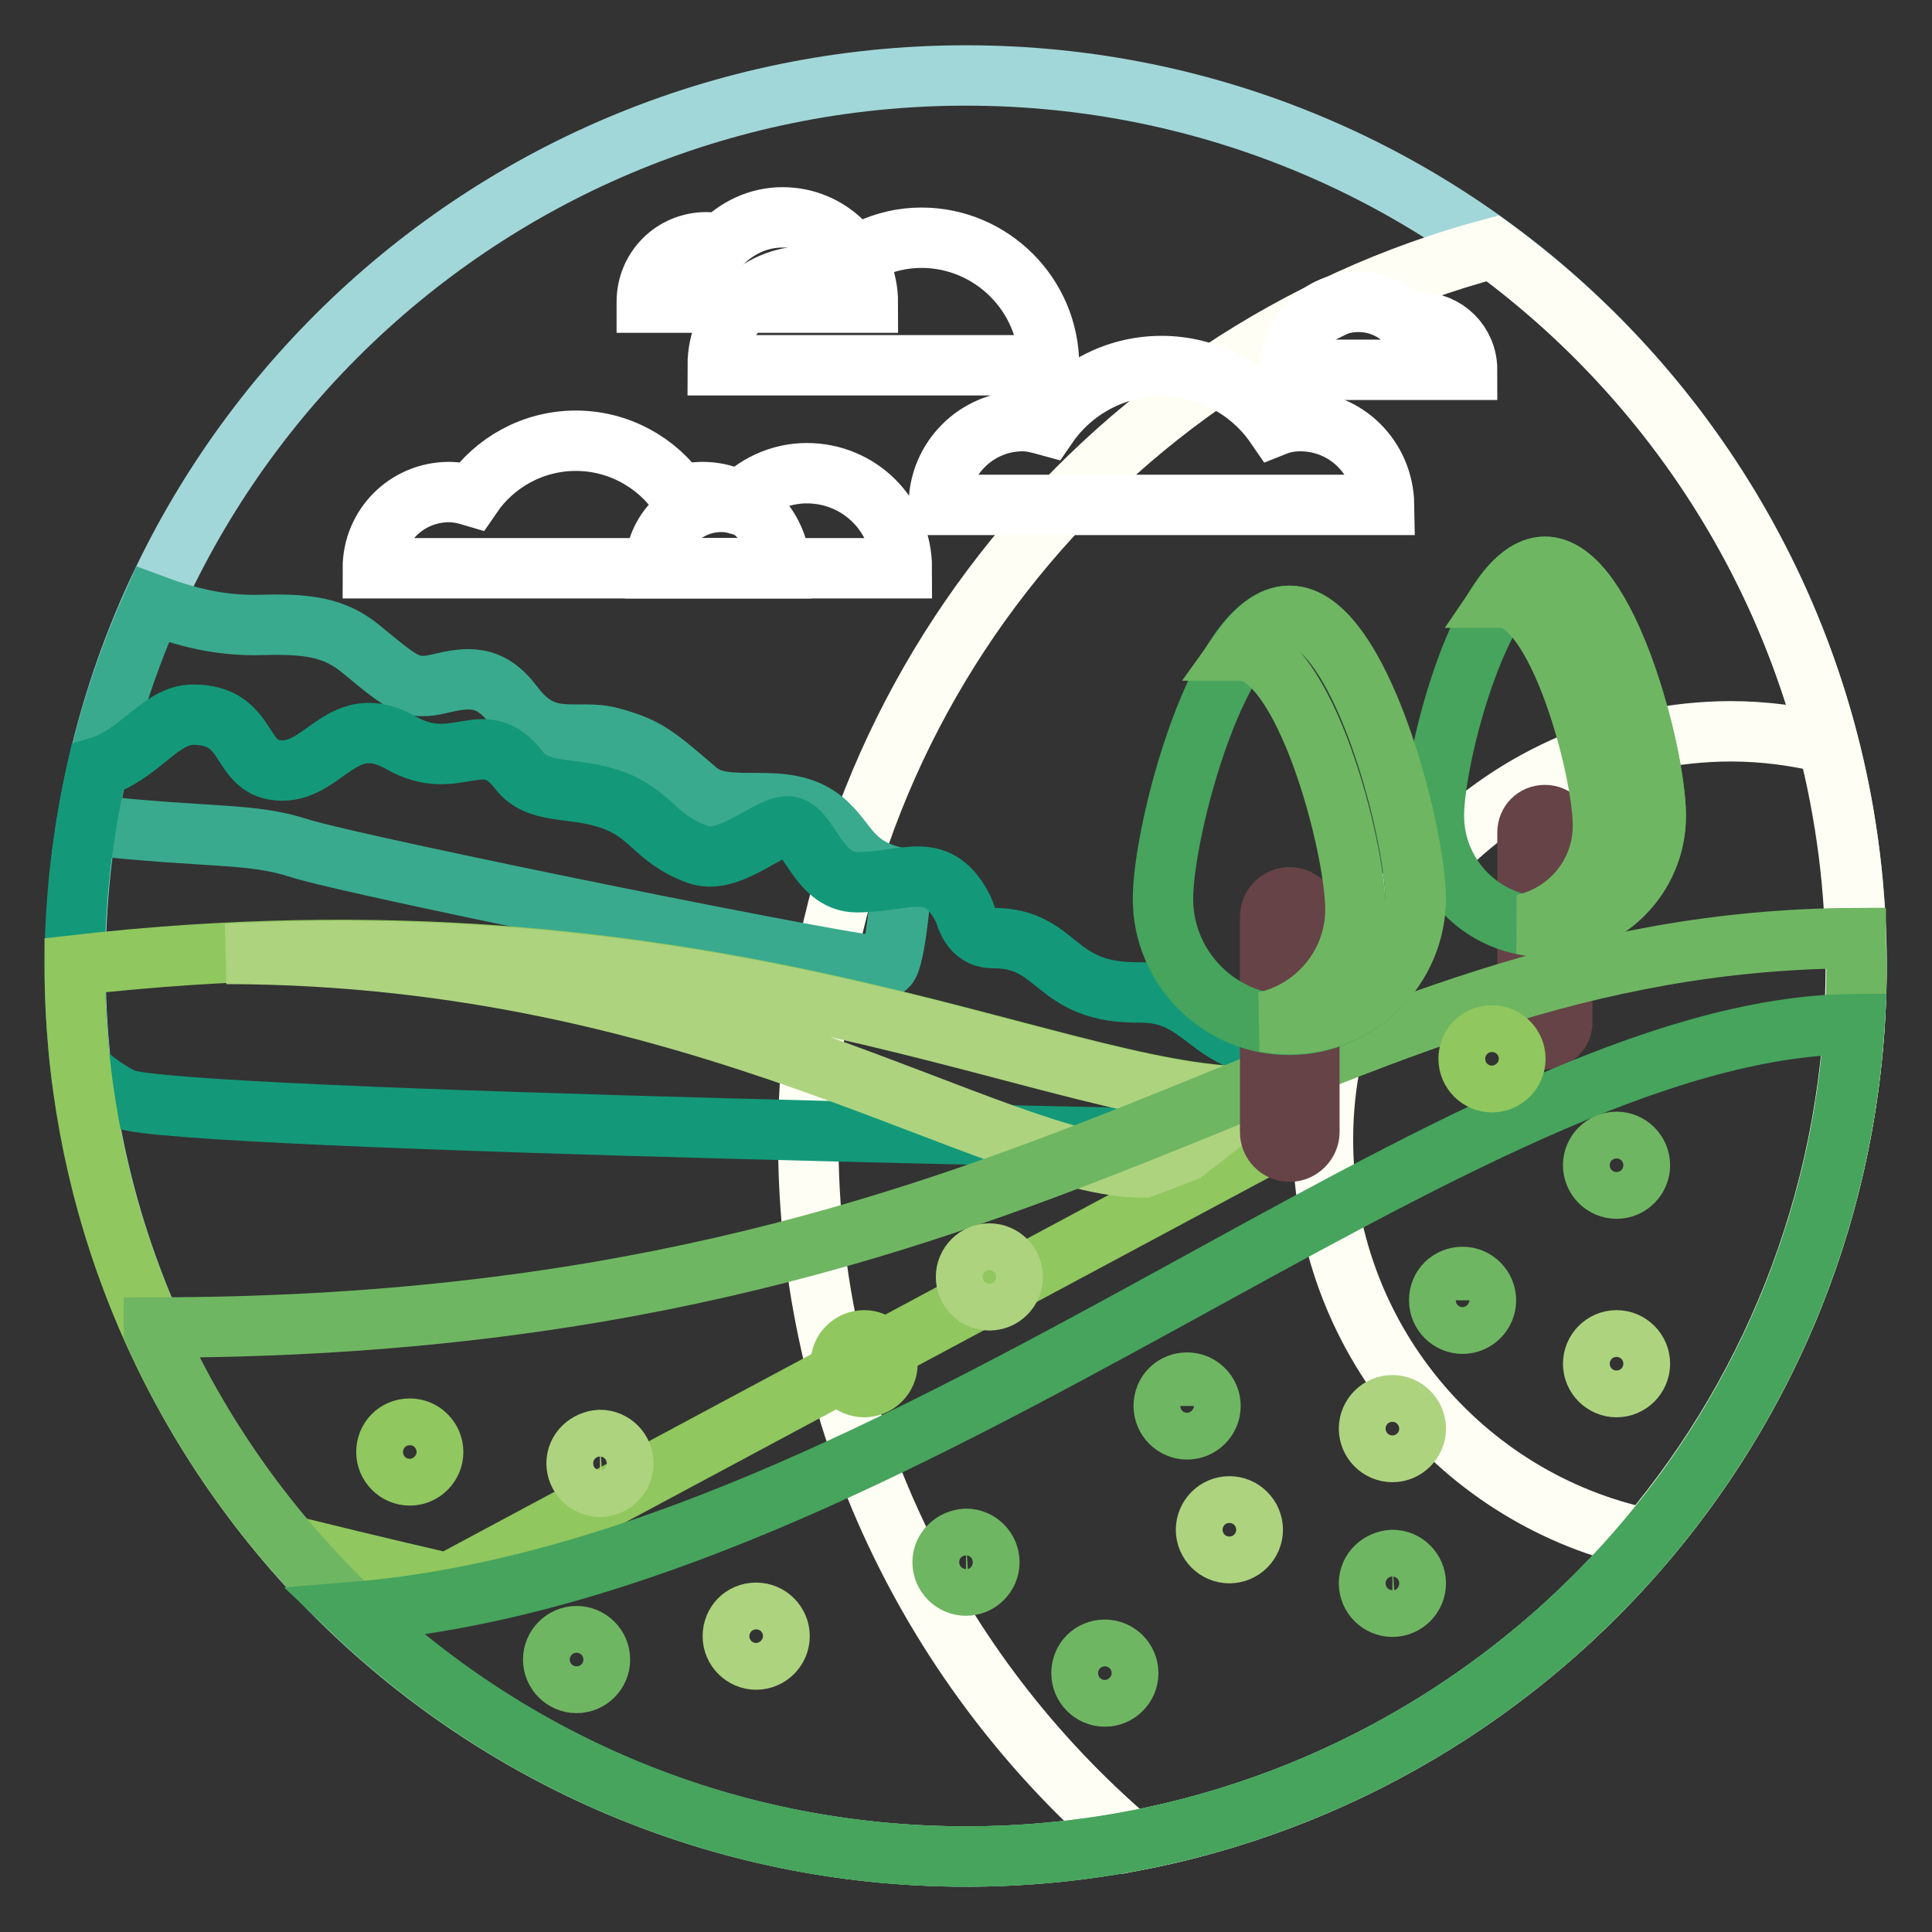 <?xml version="1.0" encoding="utf-8"?>
<!-- Svg Vector Icons : http://www.onlinewebfonts.com/icon -->
<!DOCTYPE svg PUBLIC "-//W3C//DTD SVG 1.1//EN" "http://www.w3.org/Graphics/SVG/1.1/DTD/svg11.dtd">
<svg version="1.1" xmlns="http://www.w3.org/2000/svg" xmlns:xlink="http://www.w3.org/1999/xlink" x="0px" y="0px" viewBox="0 0 256 256" enable-background="new 0 0 256 256" xml:space="preserve">
<rect x="0" y="0" width="256" height="256" fill="#333333" stroke="none"/>
<g> <path stroke-width="8" fill-opacity="0" stroke="#a2d7d9"  d="M10,128c0,65.2,52.8,118,118,118c65.2,0,118-52.8,118-118c0-65.2-52.8-118-118-118C62.8,10,10,62.8,10,128z "/> <path stroke-width="8" fill-opacity="0" stroke="#fffef4"  d="M197.8,32.9c-52.2,13.9-90.7,61.6-90.7,118.2c0,37.2,16.6,70.5,42.8,92.9C204.6,233.7,246,185.7,246,128 C246,88.9,227,54.3,197.8,32.9z"/> <path stroke-width="8" fill-opacity="0" stroke="#3aaa8e"  d="M109.1,108.7c-5.2-4.3-12.7-0.5-16.7-3.9c-5.4-4.6-6.6-5.8-11.5-7.1c-4.5-1.2-8.6,1.5-12.9-4.3 c-3.1-4.1-6-3.7-9.8-2.8c-3.8,0.9-4.9-0.1-10-4.3c-3.3-2.8-6.4-3.7-13.3-3.5c-5.8,0.2-10.4-1.1-14.7-2.7c-4.1,9.2-7.1,19-8.7,29.2 c16.7,1.8,21.7,1,28.2,3.1c7.1,2.3,76.6,16.4,77.8,15.7c1.2-0.7,2-11.7,2-11.7C112.6,115.1,112.5,111.5,109.1,108.7z"/> <path stroke-width="8" fill-opacity="0" stroke="#fffef4"  d="M175.3,151c0,26,18.4,47.8,42.9,52.9c17.3-20.5,27.7-47,27.7-76c0-10.2-1.3-20-3.7-29.4 c-4.1-1-8.4-1.6-12.9-1.6C199.5,97,175.3,121.2,175.3,151z"/> <path stroke-width="8" fill-opacity="0" stroke="#664346"  d="M204.7,137.7c-1.3,0-2.3-1-2.3-2.3c0,0,0,0,0,0v-25.1c0-1.3,1-2.3,2.3-2.3l0,0c1.3,0,2.3,1,2.3,2.3l0,0 v25.1C207.1,136.6,206,137.7,204.7,137.7C204.7,137.7,204.7,137.7,204.7,137.7z"/> <path stroke-width="8" fill-opacity="0" stroke="#46a45d"  d="M219.4,108.1c0,8.1-6.6,14.7-14.7,14.7c-8.1,0-14.7-6.6-14.7-14.7c0-8.1,6.6-33,14.7-33 C212.9,75.1,219.4,100,219.4,108.1z"/> <path stroke-width="8" fill-opacity="0" stroke="#6fb662"  d="M204.7,75.1c-2,0-4,1.6-5.7,4.1l0,0c7.4,0,13.4,22.8,13.4,30.2c0,6.5-4.6,11.8-10.6,13.1 c0.9,0.2,1.9,0.3,2.9,0.3c8.1,0,14.7-6.6,14.7-14.7C219.4,100,212.9,75.1,204.7,75.1L204.7,75.1z"/> <path stroke-width="8" fill-opacity="0" stroke="#ffffff"  d="M86.8,75.3c0-4.9,4-8.8,8.8-8.8c0.7,0,1.4,0.1,2.1,0.3c2.3-2.5,5.6-4.1,9.2-4.1c7,0,12.6,5.6,12.6,12.6 L86.8,75.3L86.8,75.3z M85.7,40c0-4.4,3.5-7.9,7.9-7.9c0.7,0,1.3,0.1,1.9,0.3c2.1-2.2,5-3.6,8.2-3.6c6.2,0,11.3,5,11.3,11.3H85.7z  M194.4,49c0-3.5-2.8-6.3-6.3-6.3c-0.5,0-1,0.1-1.5,0.2c-1.7-1.8-4-2.9-6.6-2.9c-5,0-9,4-9,9H194.4z"/> <path stroke-width="8" fill-opacity="0" stroke="#139979"  d="M131.6,124.3c-3.1,0-3.6-3.1-3.9-3.7c-3.4-6.9-7.5-3.7-14.2-3.7c-5.3,0-6.4-7.7-9.3-7.4 c-2.9,0.3-7.7,5.2-11.8,3.7c-5.9-2.2-6-5.5-11.8-7.4c-5-1.6-9.3-0.5-11.8-3.7c-4.8-6.3-8.2,0.6-15.7-3.7c-7.6-4.3-10,3.7-15.7,3.7 c-6,0-3.9-7.4-11.8-7.4c-4.4,0-7.1,5.4-12.7,7c-1.9,8.4-3,17.2-3,26.2c0,4.7,0.3,9.2,0.8,13.7c1.8,1.7,3.8,3.1,5.7,4 c7,3,154.3,5.6,154.3,5.6v-12.3c-10.8,0-10.8-7.4-19.6-7.4C139.4,131.7,140.5,124.3,131.6,124.3z"/> <path stroke-width="8" fill-opacity="0" stroke="#90c75e"  d="M59.3,209.8l109.2-58.5l-2.8-6c-26.5,0-72.4-26.9-155.8-17.4c0,29.4,10.8,56.3,28.5,76.9 C49.7,207.6,59.3,209.8,59.3,209.8z"/> <path stroke-width="8" fill-opacity="0" stroke="#add37f"  d="M165.8,145.4c-24.3,0-64.9-22.6-135.8-19c63.1,0.1,101.7,28.3,121.5,28.3l5.5-2.1l8.9-6.9L165.8,145.4z"/> <path stroke-width="8" fill-opacity="0" stroke="#ffffff"  d="M93.1,65.2c-1.1,0-2.1,0.2-3,0.5c-3-4.4-8.1-7.3-13.8-7.3c-5.7,0-10.8,2.9-13.8,7.3c-1-0.3-2-0.5-3-0.5 c-5.6,0-10.1,4.5-10.1,10.1h54C103.2,69.7,98.7,65.2,93.1,65.2z M172.3,55.8c-1.2,0-2.3,0.2-3.3,0.6c-3.3-4.8-8.9-7.9-15.1-7.9 s-11.8,3.1-15.1,7.9c-1.1-0.3-2.1-0.6-3.3-0.6c-6.1,0-11.1,5-11.1,11.1h59C183.3,60.7,178.4,55.8,172.3,55.8L172.3,55.8z  M95.1,48.4c0-6.5,5.3-11.8,11.8-11.8c1,0,1.9,0.2,2.8,0.4c3.1-3.3,7.5-5.5,12.4-5.5c9.3,0,16.9,7.6,16.9,16.9H95.1z"/> <path stroke-width="8" fill-opacity="0" stroke="#6fb662"  d="M20.4,176.5C39,217.5,80.1,246,128,246c65.2,0,118-52.8,118-118c0-1.2-0.1-2.4-0.1-3.7 c-73,0.3-106.1,51.6-225.5,51.6V176.5z"/> <path stroke-width="8" fill-opacity="0" stroke="#664346"  d="M170.9,152.6c-1.5,0-2.6-1.2-2.6-2.6c0,0,0,0,0,0v-28.5c0-1.5,1.2-2.6,2.6-2.6s2.6,1.2,2.6,2.6v28.5 C173.5,151.4,172.3,152.6,170.9,152.6C170.9,152.6,170.9,152.6,170.9,152.6z"/> <path stroke-width="8" fill-opacity="0" stroke="#46a45d"  d="M187.5,119.1c0,9.2-7.5,16.7-16.7,16.7s-16.7-7.5-16.7-16.7c0-9.2,7.5-37.5,16.7-37.5 S187.5,109.9,187.5,119.1z"/> <path stroke-width="8" fill-opacity="0" stroke="#6fb662"  d="M170.9,81.6c-2.3,0-4.5,1.8-6.5,4.6l0,0c8.4,0,15.2,25.9,15.2,34.3c0,7.3-5.2,13.4-12,14.9 c1.1,0.2,2.2,0.3,3.3,0.3c9.2,0,16.7-7.5,16.7-16.7C187.5,109.9,180.1,81.6,170.9,81.6z"/> <path stroke-width="8" fill-opacity="0" stroke="#46a45d"  d="M245.7,135.7c-51.9,0.3-126.2,72-198.8,77.9c21.1,20,49.6,32.4,81.1,32.4 C190.6,246,241.7,197.3,245.7,135.7L245.7,135.7z"/> <path stroke-width="8" fill-opacity="0" stroke="#add37f"  d="M97.1,216.8c0,1.7,1.4,3.1,3.1,3.1c1.7,0,3.1-1.4,3.1-3.1c0-1.7-1.4-3.1-3.1-3.1 C98.4,213.7,97.1,215.1,97.1,216.8L97.1,216.8z"/> <path stroke-width="8" fill-opacity="0" stroke="#90c75e"  d="M111.4,180.7c0,1.7,1.4,3.1,3.1,3.1c1.7,0,3.1-1.4,3.1-3.1l0,0c0-1.7-1.4-3.1-3.1-3.1 C112.8,177.6,111.4,179,111.4,180.7L111.4,180.7z"/> <path stroke-width="8" fill-opacity="0" stroke="#90c75e"  d="M194.6,140.3c0,1.7,1.4,3.1,3.1,3.1s3.1-1.4,3.1-3.1c0-1.7-1.4-3.1-3.1-3.1 C195.9,137.2,194.6,138.6,194.6,140.3C194.6,140.3,194.6,140.3,194.6,140.3L194.6,140.3z"/> <path stroke-width="8" fill-opacity="0" stroke="#6fb662"  d="M143.3,221.7c0,1.7,1.4,3.1,3.1,3.1c1.7,0,3.1-1.4,3.1-3.1c0,0,0,0,0,0c0-1.7-1.4-3.1-3.1-3.1 C144.6,218.6,143.3,220,143.3,221.7C143.3,221.7,143.3,221.7,143.3,221.7z"/> <path stroke-width="8" fill-opacity="0" stroke="#add37f"  d="M159.8,202.7c0,1.7,1.4,3.1,3.1,3.1s3.1-1.4,3.1-3.1c0-1.7-1.4-3.1-3.1-3.1 C161.2,199.6,159.8,201,159.8,202.7C159.8,202.7,159.8,202.7,159.8,202.7L159.8,202.7z"/> <path stroke-width="8" fill-opacity="0" stroke="#6fb662"  d="M124.9,207c0,1.7,1.4,3.1,3.1,3.1c1.7,0,3.1-1.4,3.1-3.1c0,0,0,0,0,0c0-1.7-1.4-3.1-3.1-3.1 C126.3,204,124.9,205.3,124.9,207L124.9,207z"/> <path stroke-width="8" fill-opacity="0" stroke="#6fb662"  d="M73.3,219.9c0,1.7,1.4,3.1,3.1,3.1s3.1-1.4,3.1-3.1c0-1.7-1.4-3.1-3.1-3.1S73.3,218.2,73.3,219.9 L73.3,219.9z"/> <path stroke-width="8" fill-opacity="0" stroke="#add37f"  d="M76.4,193.9c0,1.7,1.4,3.1,3.1,3.1c1.7,0,3.1-1.4,3.1-3.1l0,0c0-1.7-1.4-3.1-3.1-3.1 C77.8,190.9,76.4,192.2,76.4,193.9L76.4,193.9z"/> <path stroke-width="8" fill-opacity="0" stroke="#add37f"  d="M128,169.2c0,1.7,1.4,3.1,3.1,3.1c1.7,0,3.1-1.4,3.1-3.1c0,0,0,0,0,0c0-1.7-1.4-3.1-3.1-3.1 C129.4,166.1,128,167.5,128,169.2L128,169.2z"/> <path stroke-width="8" fill-opacity="0" stroke="#90c75e"  d="M51.2,192.4c0,1.7,1.4,3.1,3.1,3.1c1.7,0,3.1-1.4,3.1-3.1c0-1.7-1.4-3.1-3.1-3.1 C52.5,189.3,51.2,190.7,51.2,192.4z"/> <path stroke-width="8" fill-opacity="0" stroke="#add37f"  d="M181.4,189.3c0,1.7,1.4,3.1,3.1,3.1c1.7,0,3.1-1.4,3.1-3.1l0,0c0-1.7-1.4-3.1-3.1-3.1 C182.8,186.2,181.4,187.6,181.4,189.3C181.4,189.3,181.4,189.3,181.4,189.3L181.4,189.3z"/> <path stroke-width="8" fill-opacity="0" stroke="#add37f"  d="M211.1,180.7c0,1.7,1.4,3.1,3.1,3.1s3.1-1.4,3.1-3.1c0,0,0,0,0,0c0-1.7-1.4-3.1-3.1-3.1 C212.5,177.6,211.1,179,211.1,180.7C211.1,180.7,211.1,180.7,211.1,180.7z"/> <path stroke-width="8" fill-opacity="0" stroke="#6fb662"  d="M154.2,186.3c0,1.7,1.4,3.1,3.1,3.1c1.7,0,3.1-1.4,3.1-3.1c0-1.7-1.4-3.1-3.1-3.1S154.2,184.5,154.2,186.3 C154.2,186.2,154.2,186.3,154.2,186.3L154.2,186.3z"/> <path stroke-width="8" fill-opacity="0" stroke="#6fb662"  d="M181.4,209.8c0,1.7,1.4,3.1,3.1,3.1c1.7,0,3.1-1.4,3.1-3.1c0-1.7-1.4-3.1-3.1-3.1 C182.8,206.8,181.4,208.1,181.4,209.8C181.4,209.8,181.4,209.8,181.4,209.8L181.4,209.8z"/> <path stroke-width="8" fill-opacity="0" stroke="#6fb662"  d="M190.7,172.3c0,1.7,1.4,3.1,3.1,3.1c1.7,0,3.1-1.4,3.1-3.1c0,0,0,0,0,0c0-1.7-1.4-3.1-3.1-3.1 C192.1,169.2,190.7,170.5,190.7,172.3C190.7,172.2,190.7,172.2,190.7,172.3z"/> <path stroke-width="8" fill-opacity="0" stroke="#6fb662"  d="M211.1,154.4c0,1.7,1.4,3.1,3.1,3.1c1.7,0,3.1-1.4,3.1-3.1c0,0,0,0,0,0c0-1.7-1.4-3.1-3.1-3.1 S211.1,152.7,211.1,154.4C211.1,154.4,211.1,154.4,211.1,154.4z"/></g>
</svg>